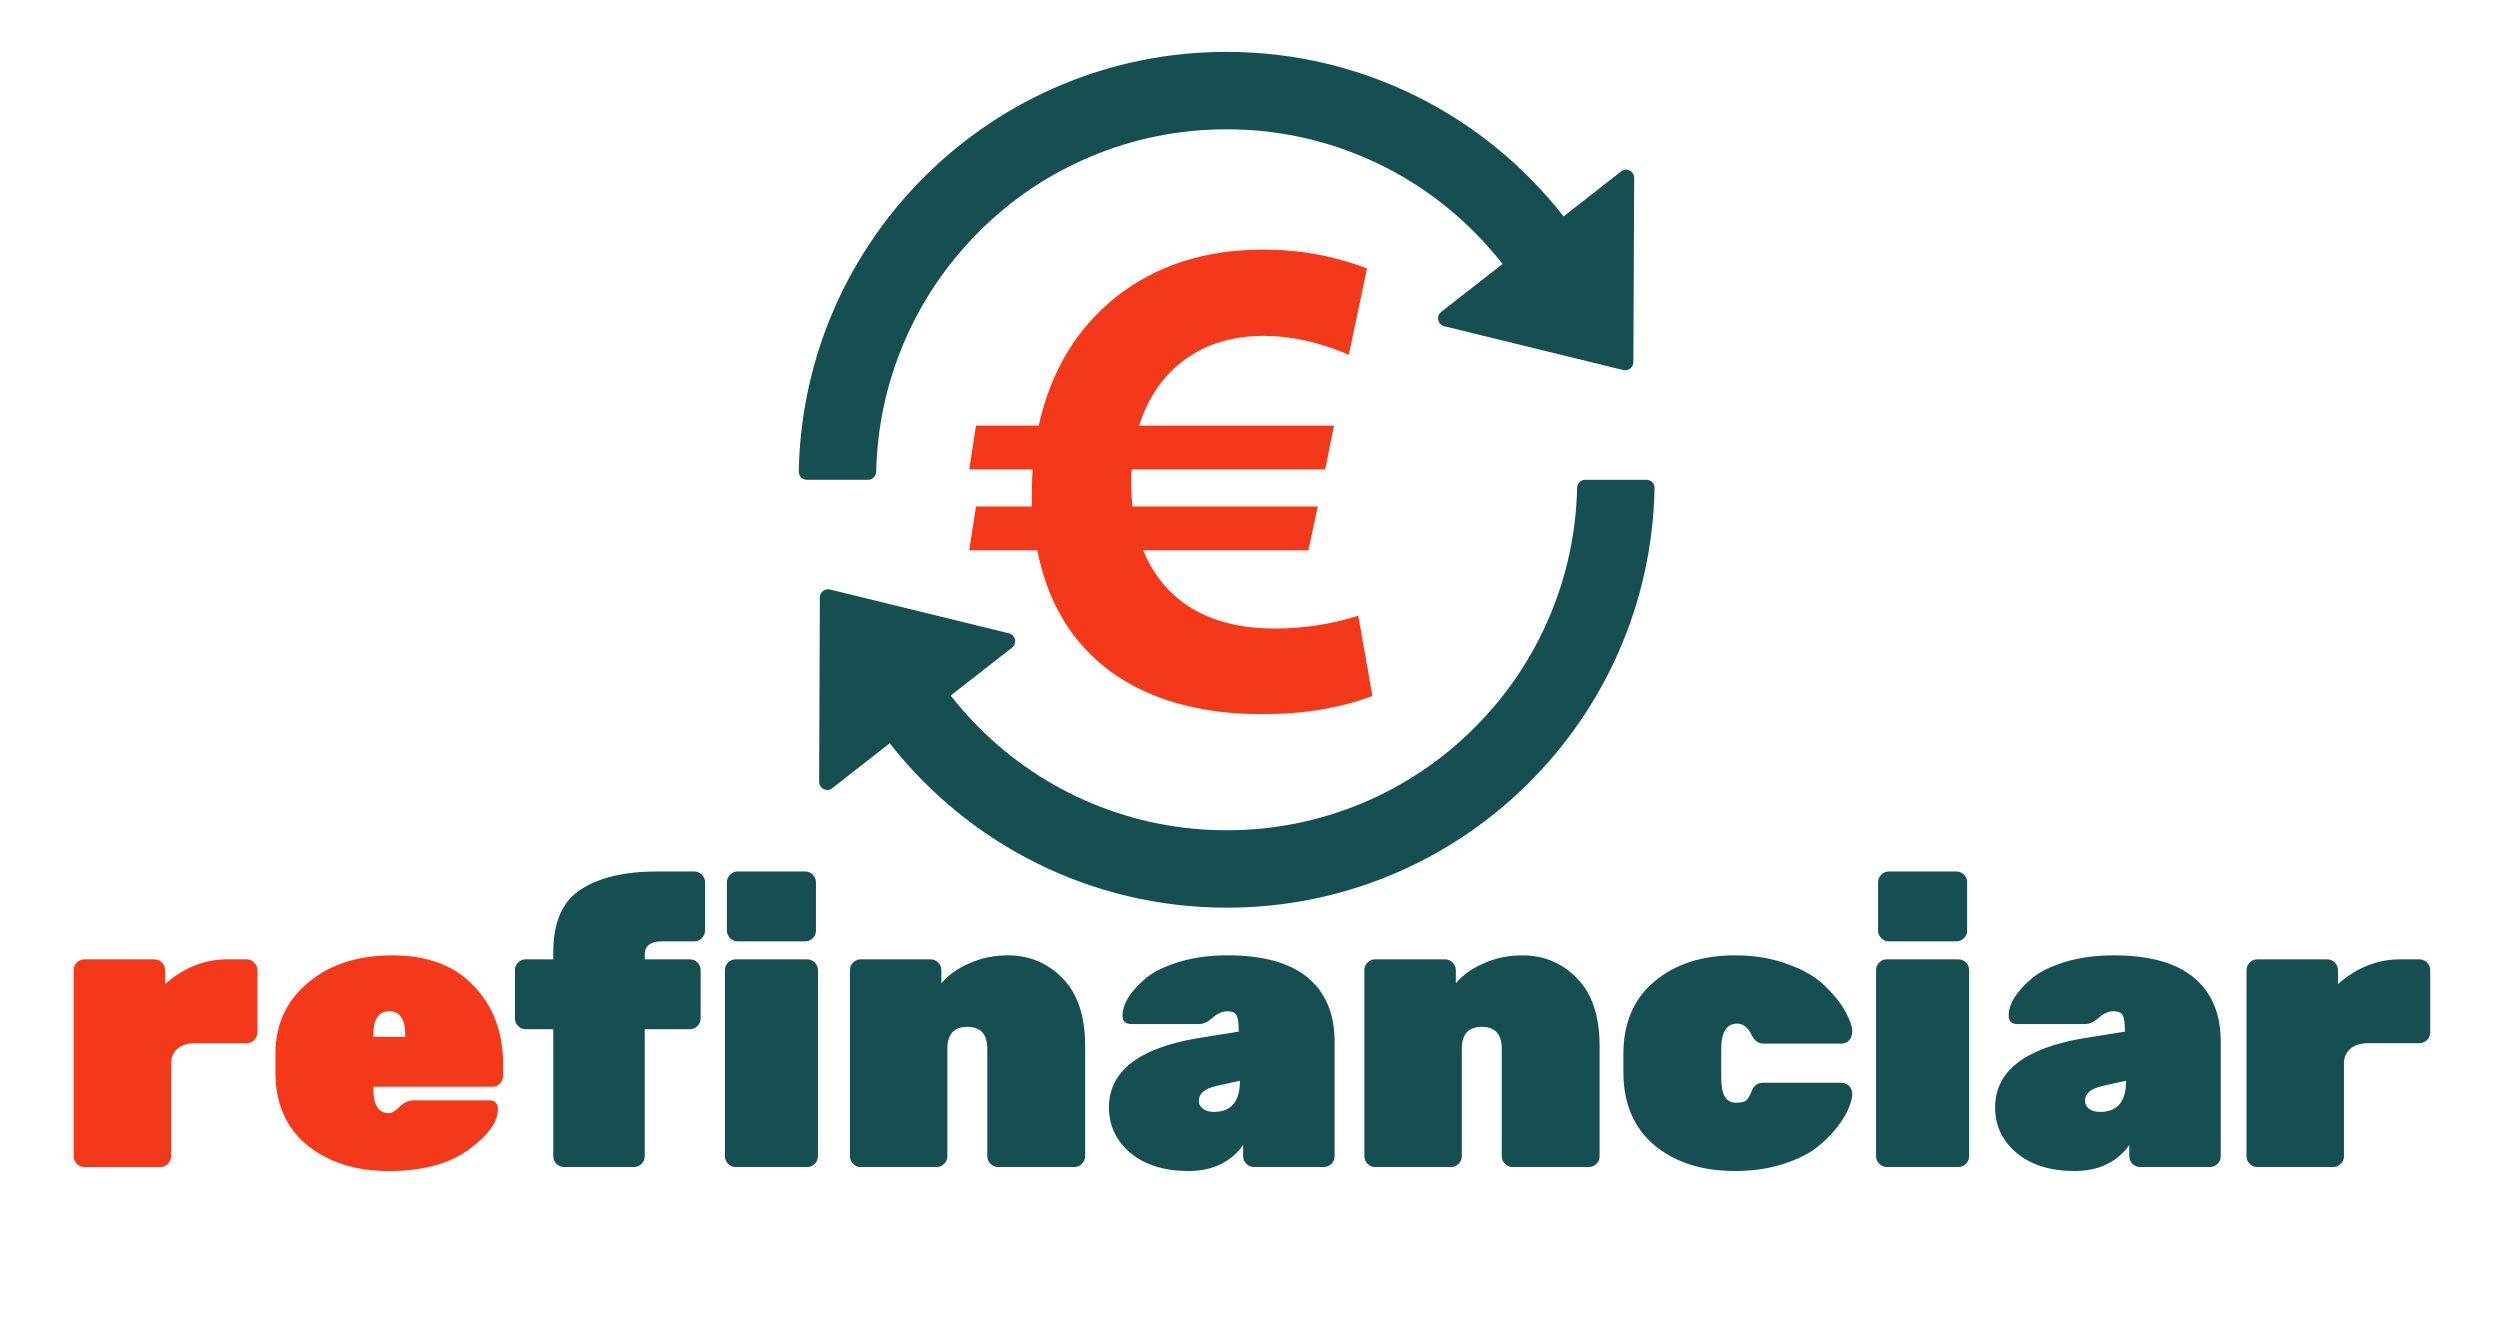 <svg width="482" height="256" viewBox="0 0 482 256" fill="none" xmlns="http://www.w3.org/2000/svg">
<path d="M243.415 137.69C231.455 137.69 221.705 134.96 214.165 129.5C206.711 124.04 201.988 116.24 199.995 106.1H186.865L188.165 97.65H198.955V94.92C198.955 92.927 198.998 91.453 199.085 90.5H186.865L188.165 82.05H200.255C202.595 71.563 207.578 63.287 215.205 57.22C222.918 51.153 232.365 48.12 243.545 48.12C250.565 48.12 257.238 49.333 263.565 51.76L260.055 68.4C254.421 65.973 248.961 64.76 243.675 64.76C237.695 64.76 232.625 66.277 228.465 69.31C224.305 72.343 221.358 76.59 219.625 82.05H257.195L255.505 90.5H218.195C218.108 91.107 218.065 92.017 218.065 93.23C218.065 94.27 218.151 95.743 218.325 97.65H254.075L252.255 106.1H220.405C222.398 110.953 225.518 114.68 229.765 117.28C234.098 119.88 239.428 121.18 245.755 121.18C251.301 121.18 256.675 120.357 261.875 118.71L264.605 134.18C258.365 136.52 251.301 137.69 243.415 137.69Z" fill="#F4391A"/>
<path d="M168.929 90.968C169.125 82.384 170.893 74.055 174.213 66.218C177.611 58.164 182.482 50.955 188.69 44.729C194.897 38.502 202.125 33.63 210.179 30.232C218.507 26.716 227.346 24.929 236.48 24.929C245.614 24.929 254.453 26.716 262.762 30.232C270.793 33.623 278.085 38.547 284.232 44.729C286.177 46.673 288.003 48.736 289.693 50.896L277.868 60.129C277.634 60.31 277.456 60.553 277.354 60.831C277.252 61.108 277.231 61.409 277.292 61.699C277.354 61.988 277.496 62.254 277.702 62.466C277.908 62.678 278.17 62.828 278.457 62.898L312.969 71.345C313.951 71.58 314.914 70.834 314.914 69.832L315.071 34.298C315.071 32.982 313.558 32.236 312.537 33.061L301.459 41.723C286.353 22.395 262.861 10 236.461 10C191.459 10 154.845 46.064 154 90.889C153.995 91.099 154.032 91.308 154.109 91.503C154.185 91.698 154.3 91.876 154.447 92.026C154.593 92.176 154.768 92.295 154.961 92.377C155.155 92.458 155.362 92.5 155.572 92.5H167.358C168.222 92.5 168.909 91.812 168.929 90.968ZM317.428 92.5H305.642C304.778 92.5 304.091 93.188 304.071 94.032C303.875 102.616 302.107 110.945 298.787 118.782C295.389 126.836 290.518 134.064 284.31 140.271C278.045 146.562 270.597 151.551 262.394 154.949C254.192 158.347 245.398 160.088 236.52 160.071C227.644 160.088 218.853 158.347 210.654 154.949C202.455 151.55 195.01 146.562 188.748 140.271C186.804 138.327 184.977 136.264 183.288 134.104L195.113 124.871C195.347 124.69 195.525 124.447 195.627 124.169C195.728 123.892 195.75 123.591 195.688 123.301C195.627 123.012 195.485 122.746 195.279 122.534C195.073 122.322 194.811 122.172 194.523 122.102L160.011 113.655C159.029 113.42 158.067 114.166 158.067 115.168L157.929 150.721C157.929 152.038 159.442 152.784 160.463 151.959L171.541 143.296C186.647 162.605 210.139 175 236.539 175C281.56 175 318.155 138.916 319 94.111C319.005 93.901 318.968 93.692 318.891 93.497C318.815 93.302 318.7 93.124 318.553 92.974C318.407 92.824 318.232 92.705 318.039 92.623C317.845 92.542 317.638 92.5 317.428 92.5Z" fill="#164F52"/>
<path d="M31.833 187.039V189.734C35.427 186.551 39.431 184.96 43.845 184.96H47.541C48.106 184.96 48.594 185.165 49.004 185.576C49.415 185.987 49.62 186.474 49.62 187.039V199.051C49.62 199.616 49.415 200.103 49.004 200.514C48.594 200.925 48.106 201.13 47.541 201.13H37.608C36.222 201.13 35.119 201.464 34.297 202.131C33.527 202.747 33.091 203.594 32.988 204.672V222.921C32.988 223.486 32.783 223.973 32.372 224.384C31.962 224.795 31.474 225 30.909 225H16.279C15.715 225 15.227 224.795 14.816 224.384C14.406 223.973 14.2 223.486 14.2 222.921V187.039C14.2 186.474 14.406 185.987 14.816 185.576C15.227 185.165 15.715 184.96 16.279 184.96H29.754C30.319 184.96 30.807 185.165 31.217 185.576C31.628 185.987 31.833 186.474 31.833 187.039ZM94.918 209.523H71.972V209.908C71.972 213.039 72.972 214.605 74.975 214.605C75.539 214.605 76.232 214.194 77.053 213.373C77.875 212.552 78.773 212.141 79.749 212.141H94.302C95.431 212.141 95.996 212.706 95.996 213.835C95.996 216.35 94.096 218.968 90.297 221.689C86.55 224.41 81.442 225.77 74.975 225.77C68.558 225.77 63.296 224.102 59.19 220.765C55.134 217.377 53.106 212.731 53.106 206.828V203.132C53.106 197.537 55.185 192.994 59.343 189.503C63.502 185.961 68.943 184.19 75.668 184.19C82.444 184.19 87.68 186.166 91.376 190.119C95.123 194.072 96.996 199.077 96.996 205.134V207.444C96.996 208.009 96.791 208.496 96.38 208.907C95.97 209.318 95.482 209.523 94.918 209.523ZM78.132 199.59C78.132 196.51 77.105 194.97 75.052 194.97C72.998 194.97 71.972 196.51 71.972 199.59V199.898H78.132V199.59Z" fill="#F4391A"/>
<path d="M124.304 184.036V184.96H133.005C133.57 184.96 134.058 185.165 134.468 185.576C134.879 185.987 135.084 186.474 135.084 187.039V196.356C135.084 196.921 134.879 197.408 134.468 197.819C134.058 198.23 133.57 198.435 133.005 198.435H124.304V222.921C124.304 223.486 124.099 223.973 123.688 224.384C123.278 224.795 122.79 225 122.225 225H108.75C108.186 225 107.698 224.795 107.287 224.384C106.877 223.973 106.671 223.486 106.671 222.921V198.435H101.358C100.794 198.435 100.306 198.23 99.895 197.819C99.485 197.408 99.279 196.921 99.279 196.356V187.039C99.279 186.474 99.485 185.987 99.895 185.576C100.306 185.165 100.794 184.96 101.358 184.96H106.671V183.651C106.671 177.799 108.442 173.744 111.984 171.485C115.526 169.175 120.429 168.02 126.691 168.02H133.852C134.417 168.02 134.905 168.225 135.315 168.636C135.726 169.047 135.931 169.534 135.931 170.099V179.416C135.931 179.981 135.726 180.468 135.315 180.879C134.905 181.29 134.417 181.495 133.852 181.495H127.615C125.408 181.495 124.304 182.342 124.304 184.036ZM155.624 225H141.841C141.276 225 140.788 224.795 140.378 224.384C139.967 223.973 139.762 223.486 139.762 222.921V187.039C139.762 186.474 139.967 185.987 140.378 185.576C140.788 185.165 141.276 184.96 141.841 184.96H155.624C156.188 184.96 156.676 185.165 157.087 185.576C157.497 185.987 157.703 186.474 157.703 187.039V222.921C157.703 223.486 157.497 223.973 157.087 224.384C156.676 224.795 156.188 225 155.624 225ZM157.318 170.099V179.416C157.318 179.981 157.112 180.468 156.702 180.879C156.291 181.29 155.803 181.495 155.239 181.495H142.226C141.661 181.495 141.173 181.29 140.763 180.879C140.352 180.468 140.147 179.981 140.147 179.416V170.099C140.147 169.534 140.352 169.047 140.763 168.636C141.173 168.225 141.661 168.02 142.226 168.02H155.239C155.803 168.02 156.291 168.225 156.702 168.636C157.112 169.047 157.318 169.534 157.318 170.099ZM209.216 201.669V222.921C209.216 223.486 209.011 223.973 208.6 224.384C208.189 224.795 207.702 225 207.137 225H192.43C191.865 225 191.378 224.795 190.967 224.384C190.556 223.973 190.351 223.486 190.351 222.921V202.208C190.351 199.385 189.068 197.973 186.501 197.973C183.934 197.973 182.651 199.385 182.651 202.208V222.921C182.651 223.486 182.446 223.973 182.035 224.384C181.624 224.795 181.137 225 180.572 225H165.942C165.377 225 164.89 224.795 164.479 224.384C164.068 223.973 163.863 223.486 163.863 222.921V187.039C163.863 186.474 164.068 185.987 164.479 185.576C164.89 185.165 165.377 184.96 165.942 184.96H179.417C179.982 184.96 180.469 185.165 180.88 185.576C181.291 185.987 181.496 186.474 181.496 187.039V189.58C182.831 187.989 184.627 186.705 186.886 185.73C189.196 184.703 191.66 184.19 194.278 184.19C198.487 184.19 202.029 185.679 204.904 188.656C207.779 191.582 209.216 195.92 209.216 201.669ZM213.805 213.527C213.805 206.597 219.426 202.157 230.668 200.206L238.83 198.897C238.83 197.357 238.702 196.33 238.445 195.817C238.188 195.252 237.572 194.97 236.597 194.97C235.673 194.97 234.749 195.381 233.825 196.202C232.901 197.023 232.028 197.434 231.207 197.434H218.117C216.988 197.434 216.423 196.895 216.423 195.817C216.423 194.688 216.808 193.507 217.578 192.275C218.399 190.992 219.554 189.734 221.043 188.502C222.583 187.27 224.713 186.243 227.434 185.422C230.206 184.601 233.286 184.19 236.674 184.19C243.553 184.19 248.712 185.627 252.151 188.502C255.59 191.377 257.31 195.483 257.31 200.822V222.921C257.31 223.486 257.105 223.973 256.694 224.384C256.283 224.795 255.796 225 255.231 225H241.756C241.191 225 240.704 224.795 240.293 224.384C239.882 223.973 239.677 223.486 239.677 222.921V220.765C237.264 224.102 233.748 225.77 229.128 225.77C224.508 225.77 220.786 224.615 217.963 222.305C215.191 219.944 213.805 217.018 213.805 213.527ZM234.056 214.374C237.393 214.374 239.061 212.372 239.061 208.368L234.518 209.369C232.259 209.882 231.13 210.832 231.13 212.218C231.13 212.834 231.387 213.347 231.9 213.758C232.413 214.169 233.132 214.374 234.056 214.374ZM308.402 201.669V222.921C308.402 223.486 308.196 223.973 307.786 224.384C307.375 224.795 306.887 225 306.323 225H291.616C291.051 225 290.563 224.795 290.153 224.384C289.742 223.973 289.537 223.486 289.537 222.921V202.208C289.537 199.385 288.253 197.973 285.687 197.973C283.12 197.973 281.837 199.385 281.837 202.208V222.921C281.837 223.486 281.631 223.973 281.221 224.384C280.81 224.795 280.322 225 279.758 225H265.128C264.563 225 264.075 224.795 263.665 224.384C263.254 223.973 263.049 223.486 263.049 222.921V187.039C263.049 186.474 263.254 185.987 263.665 185.576C264.075 185.165 264.563 184.96 265.128 184.96H278.603C279.167 184.96 279.655 185.165 280.066 185.576C280.476 185.987 280.682 186.474 280.682 187.039V189.58C282.016 187.989 283.813 186.705 286.072 185.73C288.382 184.703 290.846 184.19 293.464 184.19C297.673 184.19 301.215 185.679 304.09 188.656C306.964 191.582 308.402 195.92 308.402 201.669ZM331.855 202.285V207.675C331.855 209.42 332.086 210.678 332.548 211.448C333.01 212.218 333.729 212.603 334.704 212.603C335.68 212.603 336.347 212.449 336.706 212.141C337.066 211.782 337.425 211.14 337.784 210.216C338.195 209.241 338.939 208.753 340.017 208.753H355.032C355.597 208.753 356.085 208.958 356.495 209.369C356.906 209.78 357.111 210.319 357.111 210.986C357.111 211.653 356.88 212.552 356.418 213.681C355.956 214.81 355.161 216.094 354.031 217.531C352.902 218.968 351.516 220.303 349.873 221.535C348.231 222.716 346.075 223.717 343.405 224.538C340.736 225.359 337.784 225.77 334.55 225.77C328.134 225.77 322.923 224.102 318.919 220.765C314.967 217.377 312.99 212.706 312.99 206.751V203.209C312.99 197.254 314.967 192.609 318.919 189.272C322.923 185.884 328.134 184.19 334.55 184.19C338.349 184.19 341.788 184.78 344.868 185.961C347.948 187.09 350.31 188.502 351.952 190.196C353.646 191.839 354.93 193.456 355.802 195.047C356.675 196.638 357.111 197.87 357.111 198.743C357.111 199.564 356.906 200.18 356.495 200.591C356.085 201.002 355.597 201.207 355.032 201.207H340.017C339.042 201.207 338.298 200.694 337.784 199.667C337.066 198.127 336.116 197.357 334.935 197.357C332.882 197.357 331.855 199 331.855 202.285ZM377.57 225H363.787C363.222 225 362.735 224.795 362.324 224.384C361.913 223.973 361.708 223.486 361.708 222.921V187.039C361.708 186.474 361.913 185.987 362.324 185.576C362.735 185.165 363.222 184.96 363.787 184.96H377.57C378.135 184.96 378.622 185.165 379.033 185.576C379.444 185.987 379.649 186.474 379.649 187.039V222.921C379.649 223.486 379.444 223.973 379.033 224.384C378.622 224.795 378.135 225 377.57 225ZM379.264 170.099V179.416C379.264 179.981 379.059 180.468 378.648 180.879C378.237 181.29 377.75 181.495 377.185 181.495H364.172C363.607 181.495 363.12 181.29 362.709 180.879C362.298 180.468 362.093 179.981 362.093 179.416V170.099C362.093 169.534 362.298 169.047 362.709 168.636C363.12 168.225 363.607 168.02 364.172 168.02H377.185C377.75 168.02 378.237 168.225 378.648 168.636C379.059 169.047 379.264 169.534 379.264 170.099ZM384.655 213.527C384.655 206.597 390.276 202.157 401.518 200.206L409.68 198.897C409.68 197.357 409.551 196.33 409.295 195.817C409.038 195.252 408.422 194.97 407.447 194.97C406.523 194.97 405.599 195.381 404.675 196.202C403.751 197.023 402.878 197.434 402.057 197.434H388.967C387.837 197.434 387.273 196.895 387.273 195.817C387.273 194.688 387.658 193.507 388.428 192.275C389.249 190.992 390.404 189.734 391.893 188.502C393.433 187.27 395.563 186.243 398.284 185.422C401.056 184.601 404.136 184.19 407.524 184.19C414.402 184.19 419.561 185.627 423.001 188.502C426.44 191.377 428.16 195.483 428.16 200.822V222.921C428.16 223.486 427.954 223.973 427.544 224.384C427.133 224.795 426.645 225 426.081 225H412.606C412.041 225 411.553 224.795 411.143 224.384C410.732 223.973 410.527 223.486 410.527 222.921V220.765C408.114 224.102 404.598 225.77 399.978 225.77C395.358 225.77 391.636 224.615 388.813 222.305C386.041 219.944 384.655 217.018 384.655 213.527ZM404.906 214.374C408.242 214.374 409.911 212.372 409.911 208.368L405.368 209.369C403.109 209.882 401.98 210.832 401.98 212.218C401.98 212.834 402.236 213.347 402.75 213.758C403.263 214.169 403.982 214.374 404.906 214.374ZM450.762 187.039V189.734C454.355 186.551 458.359 184.96 462.774 184.96H466.47C467.034 184.96 467.522 185.165 467.933 185.576C468.343 185.987 468.549 186.474 468.549 187.039V199.051C468.549 199.616 468.343 200.103 467.933 200.514C467.522 200.925 467.034 201.13 466.47 201.13H456.537C455.151 201.13 454.047 201.464 453.226 202.131C452.456 202.747 452.019 203.594 451.917 204.672V222.921C451.917 223.486 451.711 223.973 451.301 224.384C450.89 224.795 450.402 225 449.838 225H435.208C434.643 225 434.155 224.795 433.745 224.384C433.334 223.973 433.129 223.486 433.129 222.921V187.039C433.129 186.474 433.334 185.987 433.745 185.576C434.155 185.165 434.643 184.96 435.208 184.96H448.683C449.247 184.96 449.735 185.165 450.146 185.576C450.556 185.987 450.762 186.474 450.762 187.039Z" fill="#164F52"/>
</svg>
